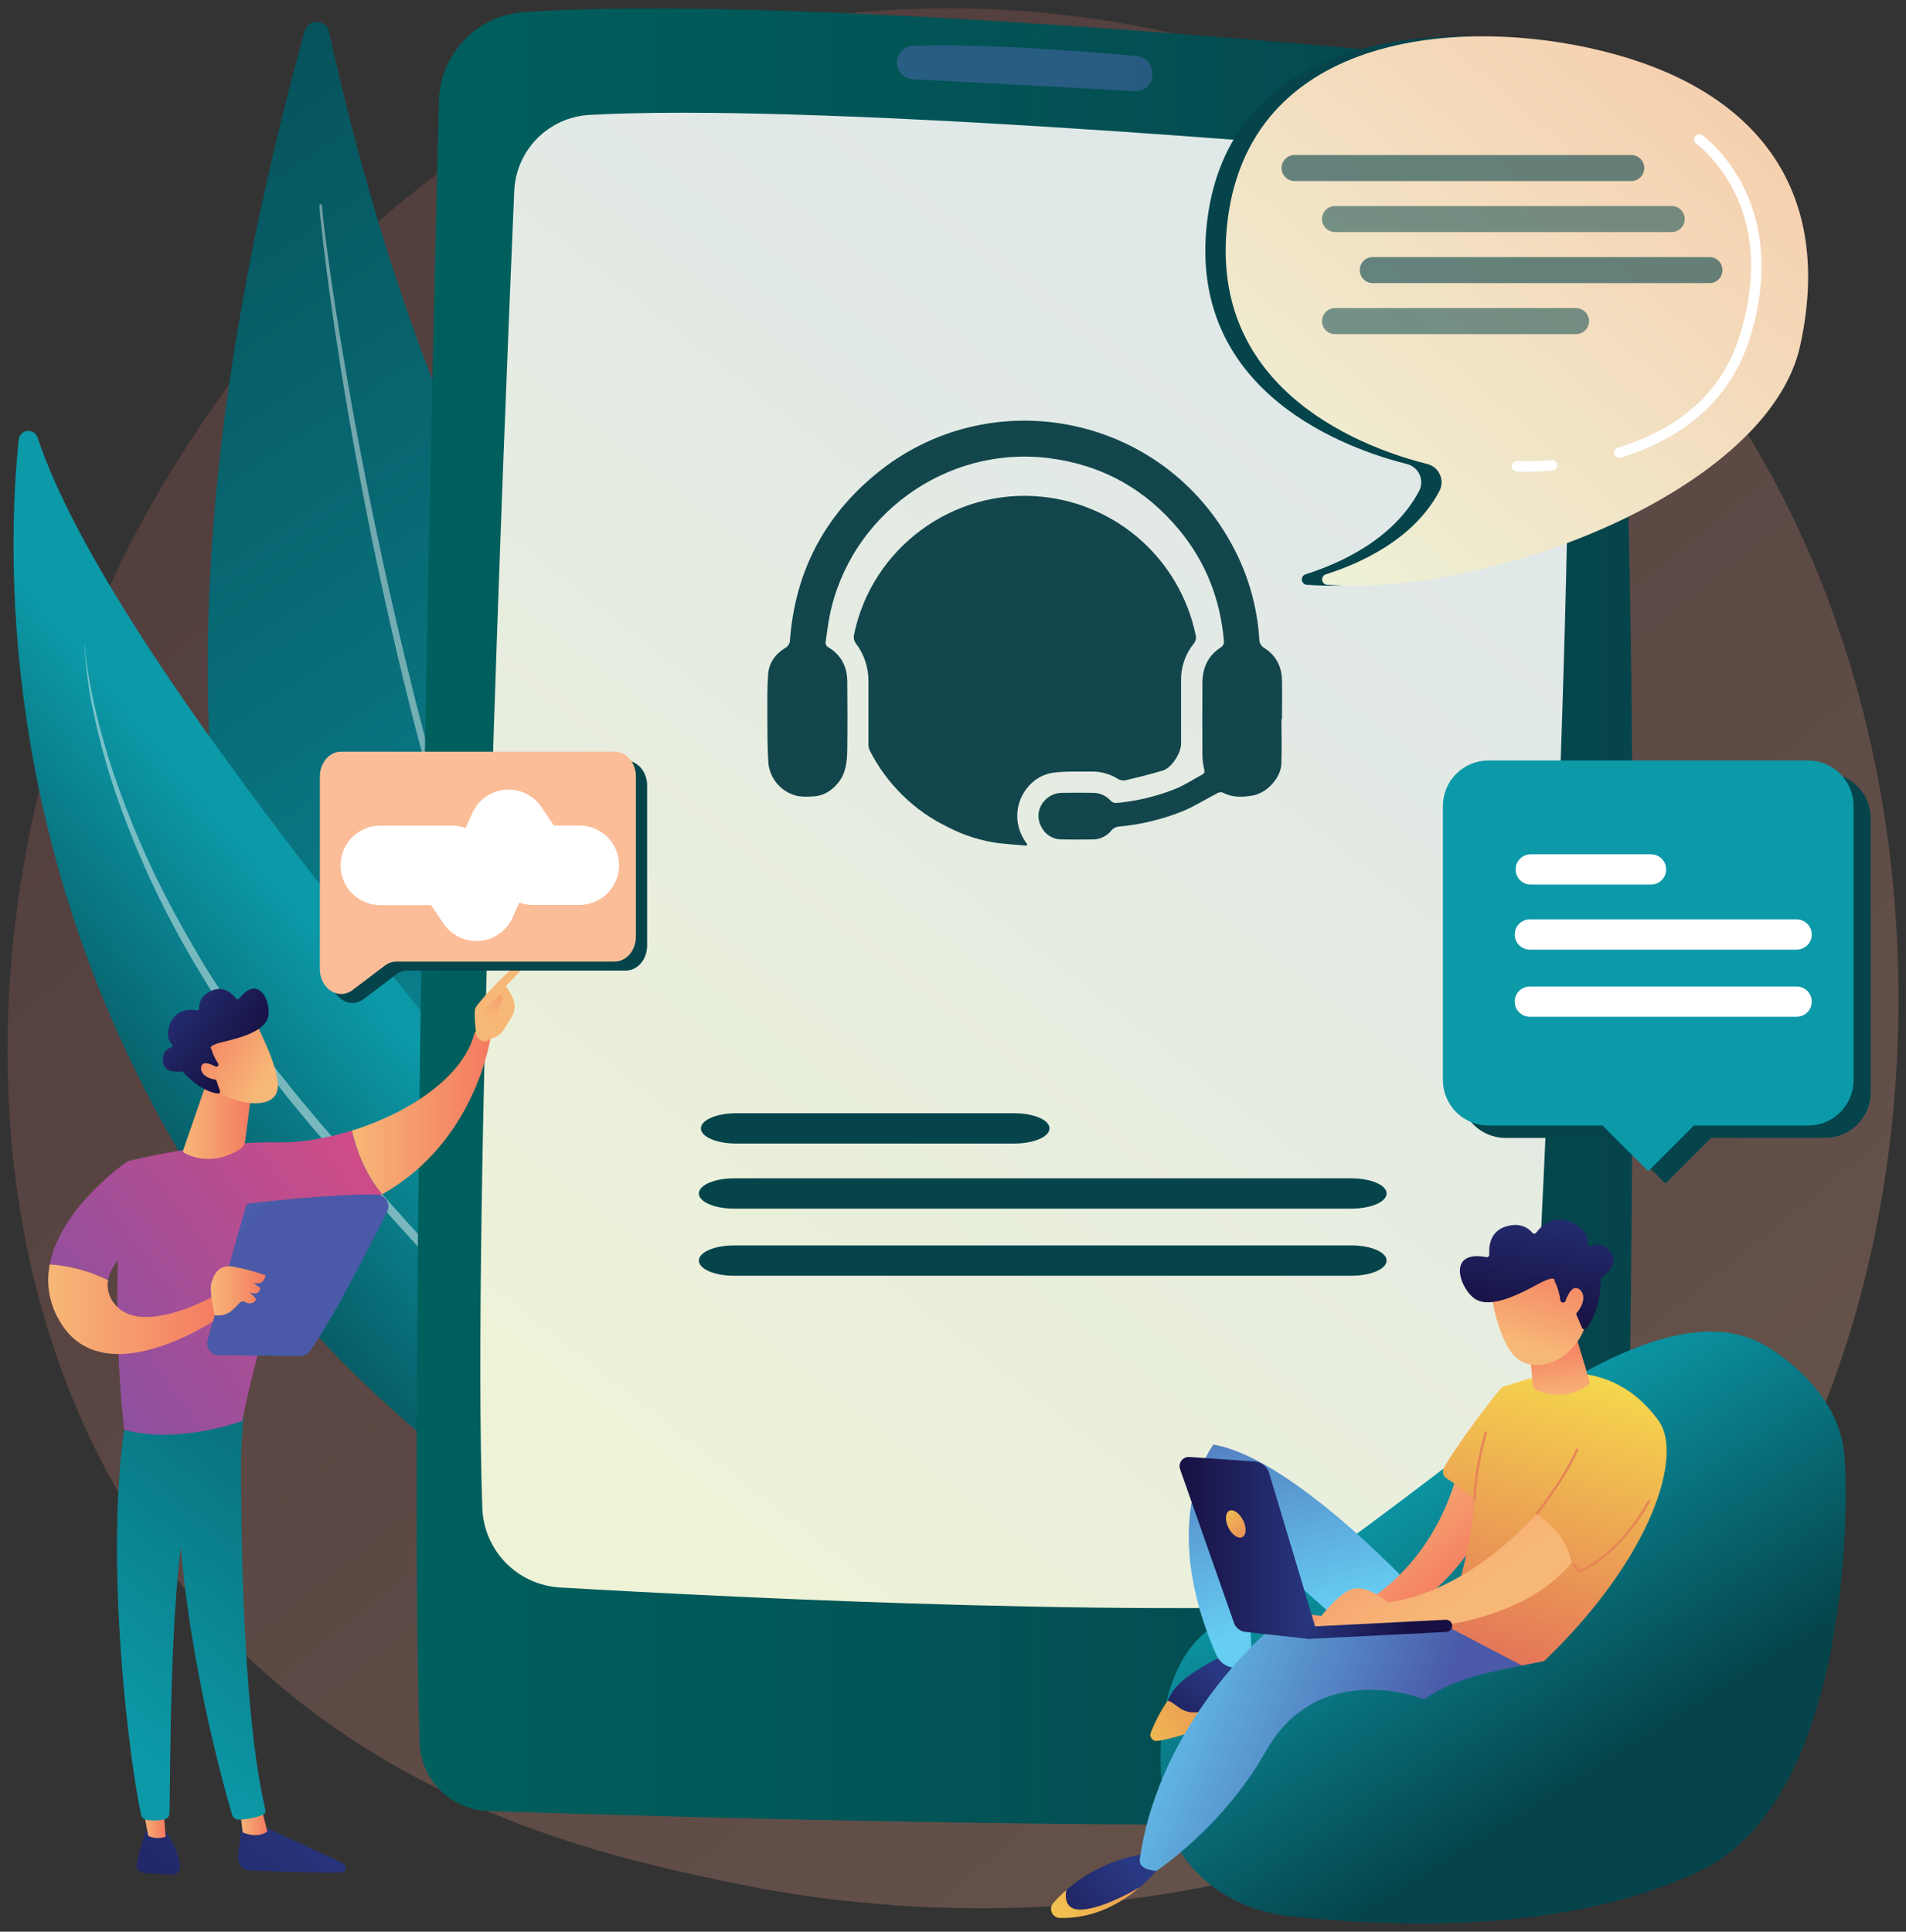 <svg width="223" height="226" viewBox="0 0 223 226" fill="none" xmlns="http://www.w3.org/2000/svg">
<rect x="0" y="0" width="223" height="226" fill="#333333" stroke="none"/>
<path opacity="0.3" d="M196.484 191.988C191.939 196.77 187.64 199.866 184.245 202.292C144.331 230.938 97.065 222.588 87.04 220.55C72.214 217.538 43.555 211.716 22.834 187.351C-8.511 150.488 -3.63 92.412 20.683 54.074C25.132 47.06 48.626 8.139 96.375 1.897C125.273 -1.879 158.952 5.739 183.352 26.173C234.557 69.075 230.902 155.743 196.484 191.988Z" fill="url(#paint0_linear_693_4043)"/>
<path d="M35.646 3.625C35.732 3.309 35.922 3.031 36.185 2.836C36.447 2.641 36.768 2.539 37.095 2.547C37.423 2.555 37.738 2.673 37.99 2.881C38.243 3.089 38.419 3.376 38.49 3.696C41.641 18.094 51.094 55.586 67.8 76.17C94.991 109.664 111.321 162.447 91.17 188.131C91.181 188.12 -8.669 163.715 35.646 3.625Z" fill="url(#paint1_linear_693_4043)"/>
<path opacity="0.43" d="M37.662 24.028C37.681 24.404 37.731 24.816 37.77 25.22L37.912 26.433L38.219 28.852C38.432 30.467 38.663 32.077 38.899 33.686C39.379 36.906 39.896 40.118 40.451 43.323C41.545 49.741 42.764 56.131 44.106 62.492C46.808 75.22 49.925 87.866 53.675 100.326C54.124 101.889 54.633 103.433 55.114 104.987L55.841 107.316C56.083 108.104 56.346 108.86 56.598 109.635C57.11 111.176 57.609 112.726 58.134 114.264L59.749 118.868L60.156 120.018L60.581 121.16L61.434 123.444L62.288 125.729C62.577 126.488 62.887 127.242 63.183 127.998C63.793 129.505 64.376 131.023 65.001 132.522L66.907 137.012C67.067 137.385 67.222 137.763 67.387 138.134L67.889 139.244L68.884 141.476L69.892 143.698C70.237 144.433 70.602 145.161 70.943 145.891L72.012 148.083C72.374 148.811 72.71 149.554 73.099 150.268L75.386 154.58C78.47 160.308 81.863 165.864 85.548 171.225C85.569 171.254 85.577 171.291 85.571 171.326C85.564 171.361 85.544 171.392 85.515 171.413C85.486 171.434 85.45 171.442 85.415 171.435C85.379 171.429 85.348 171.409 85.328 171.38C81.551 166.061 78.07 160.538 74.9 154.837L72.589 150.528C72.193 149.814 71.851 149.073 71.481 148.348L70.391 146.177C70.032 145.444 69.659 144.719 69.307 143.984L68.28 141.765L67.251 139.546L66.726 138.438C66.558 138.065 66.4 137.69 66.237 137.317C61.04 125.354 56.583 113.083 52.89 100.573L51.514 95.883L50.201 91.172C49.755 89.597 49.366 88.021 48.946 86.446L48.326 84.082L47.738 81.719C46.162 75.396 44.725 69.04 43.426 62.652C42.137 56.264 40.945 49.856 39.921 43.423C39.411 40.204 38.934 36.981 38.489 33.754C38.277 32.139 38.064 30.525 37.872 28.907L37.594 26.478L37.471 25.262C37.437 24.853 37.389 24.459 37.376 24.023C37.375 24.005 37.378 23.988 37.384 23.972C37.39 23.955 37.4 23.94 37.412 23.928C37.424 23.915 37.438 23.905 37.454 23.898C37.47 23.89 37.487 23.887 37.505 23.886C37.522 23.886 37.539 23.888 37.555 23.894C37.572 23.9 37.587 23.909 37.599 23.921C37.612 23.933 37.622 23.947 37.629 23.962C37.637 23.978 37.641 23.995 37.641 24.012L37.662 24.028Z" fill="white"/>
<path d="M92.709 193.661C92.709 193.661 94.229 172.586 75.034 149.32C57.222 127.735 13.178 77.536 4.397 51.196C4.317 50.949 4.154 50.737 3.935 50.596C3.717 50.454 3.457 50.392 3.199 50.419C2.94 50.446 2.699 50.561 2.514 50.744C2.33 50.928 2.214 51.169 2.186 51.427C0.837 64.551 0.017 97.685 19.667 132.523C45.007 177.467 92.709 193.661 92.709 193.661Z" fill="url(#paint2_linear_693_4043)"/>
<path opacity="0.45" d="M9.912 75.422C10.024 76.871 10.215 78.313 10.484 79.742C10.747 81.173 11.049 82.596 11.396 84.006C11.742 85.416 12.144 86.816 12.559 88.207C12.974 89.599 13.449 90.973 13.938 92.341C15.901 97.809 18.317 103.105 21.159 108.172C21.852 109.448 22.595 110.693 23.325 111.948C24.055 113.203 24.83 114.43 25.636 115.638C27.211 118.085 28.884 120.451 30.591 122.796L31.904 124.532L32.563 125.401L33.24 126.251L34.595 127.956C35.052 128.52 35.525 129.072 35.987 129.628C36.911 130.747 37.862 131.847 38.815 132.948L41.667 136.254C45.509 140.626 49.384 144.971 53.347 149.236C55.314 151.381 57.315 153.495 59.305 155.619L65.295 161.982C67.293 164.101 69.299 166.212 71.282 168.35L72.771 169.952L74.246 171.567C74.735 172.092 75.234 172.641 75.717 173.184L77.159 174.833C78.13 175.92 79.049 177.055 79.987 178.173C80.462 178.727 80.9 179.313 81.352 179.888C81.804 180.463 82.255 181.033 82.689 181.624C84.44 183.967 85.989 186.455 87.321 189.06C87.337 189.092 87.341 189.128 87.331 189.162C87.32 189.196 87.297 189.225 87.266 189.241C87.234 189.258 87.198 189.262 87.163 189.251C87.13 189.241 87.101 189.218 87.084 189.186L86.008 187.296L85.745 186.823C85.656 186.665 85.548 186.518 85.448 186.366L84.847 185.46C84.078 184.229 83.177 183.097 82.321 181.915C81.88 181.34 81.412 180.783 80.958 180.216C80.504 179.649 80.052 179.082 79.569 178.538C78.613 177.443 77.678 176.333 76.681 175.266C72.778 170.955 68.724 166.772 64.68 162.578L58.617 156.276C56.619 154.154 54.61 152.043 52.633 149.898C48.654 145.638 44.755 141.295 40.903 136.926L38.035 133.622L36.604 131.971C36.126 131.419 35.667 130.849 35.199 130.287C34.732 129.726 34.262 129.169 33.805 128.596L32.447 126.876L31.77 126.015L31.111 125.138L29.798 123.384C28.083 121.021 26.408 118.618 24.859 116.139C24.071 114.916 23.328 113.65 22.569 112.4C21.849 111.129 21.104 109.871 20.429 108.571C17.658 103.422 15.32 98.051 13.439 92.514C12.506 89.747 11.726 86.93 11.101 84.077C10.443 81.23 10.036 78.33 9.886 75.412C9.886 75.412 9.886 75.393 9.902 75.393C9.905 75.393 9.909 75.394 9.912 75.395C9.915 75.397 9.917 75.4 9.918 75.403C9.92 75.407 9.92 75.41 9.918 75.414C9.917 75.417 9.915 75.42 9.912 75.422Z" fill="white"/>
<path d="M51.354 11.823C50.503 45.676 47.791 162.458 49.09 203.836C49.156 205.948 50.024 207.956 51.517 209.45C53.01 210.945 55.017 211.814 57.128 211.882C78.81 212.591 141.186 214.39 176.651 212.904C180.208 212.758 183.576 211.262 186.068 208.719C188.561 206.177 189.989 202.78 190.064 199.22C190.802 163.687 192.427 63.74 188.562 17.955C188.338 15.298 187.191 12.804 185.321 10.904C183.45 9.004 180.974 7.819 178.321 7.554C154.709 5.19 91.992 -0.587 61.351 1.404C58.684 1.579 56.18 2.745 54.33 4.673C52.48 6.601 51.418 9.152 51.354 11.823Z" fill="url(#paint3_linear_693_4043)"/>
<path d="M60.164 22.342C58.979 50.069 55.243 142.309 56.43 176.417C56.511 178.821 57.487 181.109 59.167 182.831C60.848 184.553 63.111 185.585 65.513 185.725C86.016 186.925 138.604 189.57 168.679 187.162C171.297 186.95 173.75 185.795 175.581 183.912C177.412 182.028 178.498 179.544 178.636 176.921C180.159 148.635 184.536 62.747 183.399 29.02C183.307 26.422 182.269 23.947 180.479 22.061C178.69 20.175 176.273 19.008 173.684 18.779C151.503 16.786 94.531 12.049 68.976 13.443C66.665 13.568 64.482 14.547 62.853 16.192C61.224 17.837 60.265 20.03 60.164 22.342Z" fill="url(#paint4_linear_693_4043)"/>
<path opacity="0.5" d="M104.94 7.317C104.939 7.816 105.129 8.296 105.471 8.659C105.813 9.022 106.281 9.24 106.779 9.268C111.899 9.531 126.326 10.295 132.775 10.668C133.071 10.684 133.368 10.634 133.642 10.519C133.916 10.404 134.16 10.227 134.355 10.004C134.551 9.78 134.693 9.515 134.77 9.228C134.848 8.941 134.859 8.641 134.802 8.349L134.76 8.136C134.681 7.721 134.469 7.342 134.156 7.058C133.843 6.774 133.445 6.599 133.024 6.561C128.665 6.161 115.515 5.053 106.802 5.366C106.3 5.388 105.826 5.603 105.479 5.967C105.131 6.33 104.939 6.814 104.94 7.317Z" fill="#4F68B1"/>
<path d="M152.753 67.187C156.639 65.964 163.012 63.167 166.037 57.437C166.19 57.141 166.274 56.814 166.282 56.481C166.29 56.148 166.223 55.817 166.085 55.514C165.947 55.211 165.742 54.943 165.485 54.73C165.229 54.517 164.927 54.366 164.603 54.286C157.776 52.577 139.445 46.162 141.13 26.885C143.197 3.252 169.719 1.677 186.642 6.377C203.566 11.077 212.145 22.681 208.235 40.464C204.548 57.23 172.344 69.797 152.913 68.419C152.764 68.413 152.623 68.354 152.514 68.254C152.404 68.153 152.334 68.018 152.315 67.871C152.295 67.723 152.329 67.574 152.409 67.449C152.489 67.324 152.611 67.231 152.753 67.187Z" fill="#05444B"/>
<path d="M155.135 67.187C159.018 65.964 165.391 63.167 168.416 57.437C168.57 57.141 168.654 56.814 168.663 56.481C168.671 56.148 168.604 55.817 168.466 55.513C168.328 55.21 168.122 54.942 167.865 54.729C167.608 54.517 167.307 54.365 166.983 54.286C160.155 52.577 141.824 46.162 143.512 26.885C145.582 3.252 172.103 1.677 189.024 6.372C205.946 11.067 214.524 22.676 210.614 40.458C206.93 57.23 174.708 69.797 155.276 68.419C155.129 68.409 154.99 68.348 154.884 68.246C154.777 68.144 154.709 68.009 154.693 67.862C154.676 67.716 154.711 67.568 154.791 67.445C154.872 67.322 154.994 67.23 155.135 67.187Z" fill="url(#paint5_linear_693_4043)"/>
<path d="M178.484 55.19C177.846 55.19 177.473 55.169 177.433 55.169C177.276 55.155 177.13 55.08 177.027 54.96C176.924 54.841 176.871 54.686 176.88 54.528C176.889 54.37 176.959 54.222 177.075 54.115C177.191 54.008 177.344 53.95 177.502 53.953C178.852 53.999 180.203 53.961 181.548 53.837C181.705 53.83 181.859 53.885 181.978 53.988C182.096 54.092 182.169 54.238 182.183 54.395C182.196 54.552 182.148 54.708 182.049 54.83C181.95 54.952 181.807 55.031 181.651 55.051C180.317 55.164 179.222 55.19 178.484 55.19Z" fill="white"/>
<path d="M189.452 53.575C189.307 53.573 189.168 53.52 189.059 53.425C188.95 53.33 188.878 53.199 188.856 53.056C188.835 52.913 188.865 52.767 188.942 52.644C189.018 52.521 189.136 52.429 189.274 52.385C196.65 50.122 201.424 45.802 203.453 39.55C205.533 33.182 205.331 27.234 202.87 22.353C201.009 18.656 198.485 16.838 198.462 16.812C198.397 16.766 198.341 16.707 198.299 16.64C198.257 16.572 198.228 16.497 198.215 16.419C198.201 16.34 198.204 16.259 198.221 16.182C198.239 16.104 198.272 16.03 198.318 15.965C198.365 15.9 198.423 15.845 198.491 15.803C198.558 15.76 198.634 15.732 198.712 15.719C198.791 15.705 198.871 15.707 198.949 15.725C199.027 15.743 199.1 15.776 199.165 15.822C199.276 15.901 201.923 17.802 203.926 21.744C205.764 25.362 207.376 31.459 204.609 39.928C202.469 46.493 197.285 51.193 189.62 53.546C189.566 53.563 189.509 53.573 189.452 53.575Z" fill="white"/>
<path opacity="0.6" d="M190.854 21.184H151.466C151.062 21.184 150.675 21.024 150.389 20.738C150.103 20.453 149.943 20.065 149.943 19.661C149.943 19.461 149.982 19.263 150.058 19.078C150.134 18.893 150.247 18.724 150.388 18.583C150.529 18.441 150.697 18.329 150.882 18.252C151.067 18.175 151.266 18.136 151.466 18.136H190.854C191.259 18.136 191.647 18.297 191.933 18.583C192.219 18.869 192.38 19.257 192.38 19.661C192.379 20.066 192.218 20.453 191.932 20.738C191.646 21.024 191.258 21.184 190.854 21.184Z" fill="#05444B"/>
<path opacity="0.53" d="M195.589 27.153H156.201C155.796 27.152 155.409 26.991 155.123 26.705C154.838 26.419 154.677 26.032 154.677 25.628C154.677 25.224 154.838 24.836 155.124 24.551C155.409 24.265 155.797 24.105 156.201 24.105H195.589C195.993 24.105 196.38 24.265 196.666 24.551C196.951 24.836 197.112 25.224 197.112 25.628C197.112 26.032 196.952 26.419 196.666 26.705C196.38 26.991 195.993 27.152 195.589 27.153Z" fill="#05444B"/>
<path opacity="0.53" d="M184.387 39.093H156.198C155.998 39.093 155.8 39.054 155.615 38.977C155.43 38.901 155.262 38.788 155.121 38.647C154.979 38.506 154.867 38.338 154.791 38.153C154.714 37.968 154.675 37.77 154.675 37.57C154.675 37.166 154.835 36.778 155.121 36.492C155.406 36.206 155.794 36.045 156.198 36.044H184.387C184.791 36.044 185.179 36.205 185.466 36.491C185.752 36.777 185.912 37.166 185.912 37.57C185.912 37.974 185.751 38.362 185.465 38.647C185.179 38.933 184.791 39.093 184.387 39.093Z" fill="#05444B"/>
<path opacity="0.6" d="M200.006 33.124H160.617C160.213 33.124 159.825 32.964 159.538 32.678C159.252 32.391 159.092 32.003 159.092 31.599C159.092 31.195 159.253 30.807 159.539 30.522C159.825 30.236 160.213 30.076 160.617 30.076H200.006C200.41 30.076 200.797 30.236 201.083 30.522C201.368 30.807 201.529 31.195 201.529 31.599C201.529 32.003 201.368 32.391 201.083 32.677C200.797 32.963 200.41 33.124 200.006 33.124Z" fill="#05444B"/>
<path d="M206.636 157.481C206.636 157.481 215.07 162.153 215.769 170.059C216.467 177.966 215.827 210.789 198.913 218.869C182 226.949 159.612 225.085 151.041 224.202C142.47 223.32 137.719 217.496 136.659 213.486C135.598 209.476 133.883 194.538 142.898 189.719C151.912 184.901 161.381 177.519 170.842 170.335C180.304 163.15 196.518 151.41 206.636 157.481Z" fill="url(#paint6_linear_693_4043)"/>
<path d="M145.56 192.445C145.56 192.445 147.837 192.566 148.118 197.251C148.118 197.251 142.837 201.977 135.708 203.109C135.183 203.193 136.456 199.454 136.648 198.947C137.562 196.536 140.453 194.985 145.56 192.445Z" fill="url(#paint7_linear_693_4043)"/>
<path d="M171.194 186.939H166.392C166.392 186.939 151.645 170.658 141.971 169.012C141.971 169.012 135.238 177.604 142.328 193.661C142.898 194.953 144.494 195.525 145.684 194.766C146.03 194.551 146.298 194.231 146.451 193.853L145.881 180.143C145.881 180.143 158.459 191.143 160.644 193.272C162.828 195.402 173.946 194.094 171.194 186.939Z" fill="url(#paint8_linear_693_4043)"/>
<path d="M124.75 221.128C127.52 218.722 130.956 217.217 134.602 216.813L136.178 217.772C135.364 218.892 134.416 219.909 133.355 220.8C131.677 221.774 129.091 223.095 126.943 223.378C124.847 223.659 124.537 222.399 124.75 221.128Z" fill="url(#paint9_linear_693_4043)"/>
<path d="M136.633 198.957C137.875 199.359 138.418 201.116 141.567 199.955C143.865 199.106 146.041 197.958 148.039 196.542C148.066 196.767 148.087 197.004 148.102 197.258C148.102 197.258 142.536 202.552 135.406 203.679C135.283 203.696 135.158 203.682 135.043 203.636C134.927 203.591 134.826 203.516 134.748 203.419C134.671 203.322 134.62 203.207 134.601 203.084C134.582 202.962 134.595 202.836 134.639 202.72C135.152 201.391 135.821 200.128 136.633 198.957Z" fill="url(#paint10_linear_693_4043)"/>
<path d="M123.24 222.635C123.712 222.1 124.218 221.597 124.756 221.128C124.543 222.399 124.853 223.659 126.938 223.381C129.086 223.097 131.664 221.776 133.35 220.802C131.249 222.596 128.051 224.497 124.015 224.387C123.813 224.385 123.615 224.325 123.446 224.214C123.277 224.103 123.144 223.946 123.062 223.761C122.98 223.576 122.953 223.372 122.985 223.172C123.017 222.972 123.105 222.786 123.24 222.635Z" fill="url(#paint11_linear_693_4043)"/>
<path d="M171.032 190.415L148.536 190.657C148.536 190.657 135.687 201.286 133.358 217.493C133.358 217.493 132.972 218.685 135.293 218.89C135.293 218.89 143.061 213.817 148.126 204.85C154.336 193.852 166.639 198.81 166.639 198.81C170.68 195.895 176.391 195.302 180.695 194.33L171.032 190.415Z" fill="url(#paint12_linear_693_4043)"/>
<path d="M170.488 172.292C170.488 172.292 168.064 184.428 156.201 189.242L151.978 188.743L150.983 190.331L160.883 190.646C160.883 190.646 169.346 187.296 173.831 178.16C173.978 177.848 176.449 172.751 170.488 172.292Z" fill="url(#paint13_linear_693_4043)"/>
<path d="M169.193 190.216C169.193 190.216 171.948 182.729 172.541 175.456C172.541 175.456 170.525 173.725 169.267 172.977C169.071 172.861 168.925 172.675 168.859 172.457C168.793 172.239 168.811 172.003 168.91 171.798C169.837 169.878 175.435 162.345 175.855 162.242C178.135 161.675 187.485 157.229 194.069 166.236C196.894 170.102 193.509 181.992 180.676 194.333L178.032 194.84L169.193 190.216Z" fill="url(#paint14_linear_693_4043)"/>
<path d="M179.802 177.097C179.802 177.097 172.15 186.156 162.369 187.479C162.369 187.479 159.84 185.177 157.96 185.998C156.08 186.82 153.496 190.462 153.496 190.462H166.058C166.058 190.462 177.932 190.042 183.867 182.847C183.397 180.313 181.966 178.809 179.802 177.097Z" fill="url(#paint15_linear_693_4043)"/>
<path d="M184.266 155.893L185.939 161.478C185.977 161.602 185.974 161.736 185.931 161.858C185.888 161.981 185.807 162.087 185.7 162.161C184.894 162.712 182.788 163.812 179.899 162.744C179.736 162.683 179.594 162.576 179.49 162.436C179.386 162.296 179.325 162.13 179.314 161.956L178.909 157.093L184.266 155.893Z" fill="url(#paint16_linear_693_4043)"/>
<path d="M174.461 151.366C174.461 151.366 175.286 157.143 177.51 158.936C179.734 160.73 184.075 159.375 185.527 154.997L182.612 147.537L174.461 151.366Z" fill="url(#paint17_linear_693_4043)"/>
<path d="M182.94 152.379C182.9 152.392 182.858 152.396 182.817 152.391C182.776 152.386 182.736 152.372 182.7 152.35C182.665 152.328 182.635 152.298 182.612 152.264C182.589 152.229 182.574 152.19 182.567 152.148C182.465 151.346 182.234 150.566 181.882 149.838C181.882 149.838 182.094 149.079 179.962 150.224C177.83 151.368 174.629 153.057 172.744 152.062C170.906 151.082 169.046 146.159 173.902 147.073C173.945 147.081 173.99 147.08 174.032 147.068C174.075 147.057 174.114 147.035 174.147 147.006C174.18 146.977 174.206 146.94 174.223 146.9C174.239 146.859 174.246 146.815 174.243 146.771C174.183 145.962 174.264 144.1 176.149 143.504C177.914 142.945 178.88 143.74 179.277 144.221C179.303 144.255 179.337 144.282 179.376 144.301C179.415 144.32 179.457 144.329 179.5 144.329C179.543 144.329 179.586 144.32 179.624 144.301C179.663 144.282 179.697 144.255 179.723 144.221C180.248 143.533 181.687 142.062 183.799 142.995C185.54 143.761 185.81 144.833 185.781 145.502C185.78 145.551 185.791 145.599 185.814 145.642C185.837 145.685 185.87 145.721 185.911 145.748C185.952 145.774 185.999 145.79 186.047 145.793C186.096 145.796 186.144 145.786 186.188 145.765C186.713 145.521 187.58 145.392 188.402 146.421C189.536 147.845 187.913 149.079 187.428 149.402C187.388 149.427 187.355 149.462 187.332 149.503C187.309 149.545 187.297 149.591 187.296 149.638C187.296 150.379 187.178 153.606 185.561 155.415C185.528 155.451 185.487 155.478 185.441 155.494C185.395 155.51 185.345 155.513 185.297 155.505C185.249 155.497 185.204 155.476 185.166 155.446C185.128 155.415 185.099 155.376 185.08 155.331L183.835 152.364C183.807 152.298 183.755 152.244 183.689 152.214C183.624 152.184 183.55 152.179 183.481 152.201L182.94 152.379Z" fill="url(#paint18_linear_693_4043)"/>
<path d="M182.914 152.981C182.914 152.981 183.675 149.882 184.83 150.88C185.986 151.878 184.528 154.099 183.205 154.522L182.914 152.981Z" fill="url(#paint19_linear_693_4043)"/>
<path d="M154.134 191.156L148.494 172.349C148.382 171.974 148.158 171.643 147.853 171.399C147.547 171.155 147.174 171.01 146.784 170.984L139.169 170.459C138.989 170.445 138.808 170.477 138.643 170.552C138.478 170.626 138.335 170.741 138.226 170.886C138.117 171.031 138.046 171.2 138.02 171.379C137.994 171.558 138.014 171.741 138.077 171.911L144.379 189.872C144.477 190.156 144.655 190.405 144.891 190.591C145.127 190.778 145.411 190.892 145.71 190.922L153.21 191.755L154.134 191.156Z" fill="url(#paint20_linear_693_4043)"/>
<path d="M143.722 178.722C144.142 179.573 144.87 180.072 145.348 179.836C145.825 179.599 145.873 178.72 145.445 177.869C145.017 177.018 144.297 176.522 143.822 176.758C143.347 176.994 143.312 177.874 143.722 178.722Z" fill="url(#paint21_linear_693_4043)"/>
<path d="M153.212 191.739H153.249L169.225 190.93C169.414 190.92 169.592 190.836 169.72 190.696C169.847 190.555 169.913 190.37 169.904 190.18C169.894 189.991 169.81 189.813 169.67 189.686C169.529 189.558 169.344 189.492 169.154 189.501L153.176 190.308C152.993 190.322 152.823 190.406 152.7 190.543C152.578 190.679 152.512 190.857 152.517 191.04C152.521 191.224 152.596 191.398 152.725 191.528C152.855 191.658 153.029 191.733 153.212 191.739Z" fill="url(#paint22_linear_693_4043)"/>
<path d="M172.536 175.587C172.571 175.586 172.605 175.572 172.63 175.547C172.655 175.522 172.669 175.488 172.67 175.453C172.67 172.115 173.946 167.686 173.959 167.641C173.964 167.624 173.966 167.606 173.963 167.588C173.961 167.57 173.956 167.553 173.947 167.537C173.929 167.506 173.9 167.483 173.865 167.473C173.83 167.463 173.793 167.468 173.761 167.485C173.73 167.503 173.707 167.533 173.697 167.567C173.697 167.612 172.384 172.079 172.397 175.445C172.396 175.464 172.399 175.482 172.405 175.5C172.412 175.518 172.422 175.533 172.435 175.547C172.448 175.56 172.464 175.571 172.481 175.578C172.499 175.584 172.517 175.588 172.536 175.587Z" fill="#E78456"/>
<path d="M179.802 177.231C179.822 177.23 179.842 177.226 179.86 177.217C179.878 177.208 179.894 177.196 179.907 177.181C179.941 177.136 183.436 172.693 184.634 169.647C184.647 169.614 184.646 169.577 184.632 169.545C184.617 169.512 184.591 169.487 184.558 169.474C184.541 169.467 184.524 169.463 184.507 169.463C184.489 169.463 184.472 169.467 184.455 169.474C184.439 169.481 184.425 169.491 184.412 169.503C184.4 169.516 184.391 169.531 184.384 169.547C183.197 172.556 179.726 176.968 179.692 177.013C179.681 177.026 179.672 177.042 179.667 177.059C179.663 177.076 179.661 177.094 179.663 177.112C179.665 177.129 179.67 177.146 179.679 177.162C179.687 177.177 179.699 177.191 179.713 177.202C179.738 177.221 179.77 177.231 179.802 177.231Z" fill="#E78456"/>
<path d="M184.715 184.024L184.815 183.982C189.872 181.816 192.997 175.779 193.029 175.718C193.037 175.702 193.042 175.685 193.043 175.667C193.044 175.65 193.042 175.632 193.036 175.615C193.031 175.598 193.022 175.583 193.01 175.569C192.998 175.556 192.984 175.545 192.968 175.537C192.953 175.529 192.936 175.524 192.918 175.522C192.901 175.521 192.883 175.523 192.867 175.528C192.85 175.534 192.835 175.542 192.822 175.554C192.808 175.565 192.797 175.579 192.79 175.595C192.758 175.655 189.72 181.529 184.81 183.69L184.284 182.96C184.264 182.932 184.233 182.912 184.198 182.906C184.163 182.9 184.127 182.908 184.098 182.929C184.083 182.939 184.071 182.952 184.061 182.967C184.052 182.981 184.046 182.998 184.043 183.015C184.04 183.033 184.04 183.051 184.044 183.068C184.048 183.085 184.056 183.101 184.066 183.115L184.715 184.024Z" fill="#E78456"/>
<path d="M28.398 213.101C28.398 213.101 28.028 215.201 27.847 217.276C27.831 217.468 27.854 217.662 27.915 217.845C27.975 218.029 28.073 218.198 28.2 218.342C28.328 218.487 28.484 218.605 28.658 218.687C28.833 218.77 29.022 218.817 29.215 218.825C31.98 218.941 37.896 219.164 40.018 219.069C40.092 219.066 40.164 219.045 40.229 219.009C40.293 218.972 40.348 218.92 40.388 218.858C40.428 218.796 40.453 218.724 40.459 218.651C40.467 218.577 40.456 218.502 40.428 218.434C40.332 218.185 40.144 217.984 39.903 217.872L30.132 213.382L28.398 213.101Z" fill="url(#paint23_linear_693_4043)"/>
<path d="M28.096 211.869L28.393 214.379C28.393 214.379 30.105 215.167 31.281 214.277L30.572 211.48L28.096 211.869Z" fill="url(#paint24_linear_693_4043)"/>
<path d="M28.32 164.698C28.191 165.351 27.629 197.395 31.053 211.754C31.082 211.866 31.07 211.986 31.017 212.09C30.965 212.194 30.877 212.276 30.77 212.321C29.878 212.666 28.934 212.857 27.978 212.888C27.793 212.894 27.61 212.838 27.459 212.729C27.309 212.621 27.198 212.465 27.146 212.287C26.166 208.954 21.477 192.262 20.865 176.312C20.179 158.495 20.865 175.705 20.865 175.705L21.264 164.692L28.32 164.698Z" fill="url(#paint25_linear_693_4043)"/>
<path d="M17.154 214.188C17.154 214.188 16.566 215.238 15.994 218.061C15.968 218.181 15.968 218.305 15.994 218.426C16.019 218.546 16.07 218.659 16.143 218.758C16.215 218.858 16.308 218.94 16.415 219.001C16.522 219.062 16.641 219.099 16.763 219.111C17.674 219.2 19.082 219.316 20.206 219.308C20.328 219.308 20.449 219.282 20.561 219.232C20.673 219.182 20.773 219.109 20.854 219.017C20.936 218.926 20.997 218.818 21.033 218.701C21.07 218.584 21.081 218.461 21.067 218.339C20.944 217.31 20.542 215.626 19.355 214.314L17.154 214.188Z" fill="url(#paint26_linear_693_4043)"/>
<path d="M16.642 210.968L17.338 214.762C17.338 214.762 18.026 215.274 19.386 214.904L19.053 210.821L16.642 210.968Z" fill="url(#paint27_linear_693_4043)"/>
<path d="M14.762 165.679C11.96 182.585 15.371 207.465 16.519 212.333C16.553 212.48 16.629 212.612 16.739 212.715C16.848 212.818 16.985 212.886 17.133 212.911C17.861 213.041 18.608 213.011 19.323 212.822C19.464 212.782 19.588 212.698 19.678 212.583C19.768 212.468 19.819 212.327 19.825 212.181C19.98 208.242 19.701 184.084 22.311 174.526C22.444 174.042 22.74 173.619 23.149 173.328L28.214 169.728L28.603 163.907L14.762 165.679Z" fill="url(#paint28_linear_693_4043)"/>
<path d="M32.613 133.646C24.21 133.507 14.954 135.849 14.954 135.849C12.451 150.452 14.528 167.291 14.528 167.291C21.027 168.998 28.359 166.241 28.359 166.241C29.438 160.136 34.477 142.96 34.477 142.96C38.073 142.56 41.556 141.457 44.726 139.714C42.605 137.254 41.604 134.124 41.168 132.272C38.206 133.194 35.202 133.688 32.613 133.646Z" fill="url(#paint29_linear_693_4043)"/>
<path d="M57.409 121.281C57.198 121.001 56.901 120.798 56.564 120.703C56.227 120.609 55.868 120.627 55.542 120.755C54.305 125.973 47.83 130.209 41.173 132.273C41.609 134.124 42.61 137.262 44.731 139.714C55.776 133.504 57.409 121.281 57.409 121.281Z" fill="url(#paint30_linear_693_4043)"/>
<path d="M57.209 121.533C57.296 121.809 56.296 122.226 55.708 121.102C55.689 120.577 55.361 118.261 55.681 117.825C57.393 115.491 60.712 112.573 60.712 112.573C60.869 112.707 60.967 112.897 60.985 113.102C61.003 113.307 60.94 113.512 60.81 113.671L59.2 115.349C59.536 115.955 59.948 116.47 60.14 117.205C60.282 117.767 60.202 118.361 59.917 118.865C59.633 119.374 59.247 120.036 58.882 120.553C58.695 120.832 58.448 121.065 58.158 121.235C57.868 121.404 57.544 121.506 57.209 121.533Z" fill="url(#paint31_linear_693_4043)"/>
<path d="M58.496 116.428L57.031 117.67L56.569 118.91L57.882 120.359C57.882 120.359 58.323 117.904 58.649 117.371C58.974 116.838 58.801 116.583 58.496 116.428Z" fill="url(#paint32_linear_693_4043)"/>
<path d="M18.176 143.979L14.954 135.839C14.954 135.839 7.113 141.167 5.823 147.918C8.196 148.086 10.514 148.71 12.651 149.756C13.215 146.571 18.176 143.979 18.176 143.979Z" fill="url(#paint33_linear_693_4043)"/>
<path d="M25.032 151.628C25.032 151.628 16.227 156.618 13.257 152.356C12.982 151.989 12.786 151.569 12.681 151.122C12.576 150.676 12.564 150.213 12.646 149.761C10.509 148.716 8.191 148.092 5.818 147.923C5.383 150.108 5.744 152.376 6.837 154.317C12.041 163.836 26.192 153.792 26.192 153.792L25.032 151.628Z" fill="url(#paint34_linear_693_4043)"/>
<path d="M24.294 156.788L28.774 141.143C28.8 141.05 28.853 140.966 28.927 140.904C29.001 140.841 29.092 140.802 29.189 140.791C30.058 140.689 32.581 140.402 35.491 140.158C38.4 139.914 41.654 139.707 44.077 139.756C44.312 139.761 44.541 139.824 44.745 139.941C44.948 140.058 45.119 140.224 45.24 140.425C45.362 140.626 45.431 140.854 45.441 141.088C45.45 141.322 45.4 141.555 45.296 141.765C43.366 145.628 38.857 154.467 36.263 158.072C36.132 158.253 35.96 158.4 35.761 158.5C35.561 158.6 35.341 158.651 35.118 158.647L25.612 158.561C25.398 158.557 25.189 158.505 24.998 158.408C24.808 158.311 24.643 158.171 24.516 157.999C24.388 157.828 24.302 157.63 24.264 157.42C24.225 157.21 24.235 156.993 24.294 156.788Z" fill="url(#paint35_linear_693_4043)"/>
<path d="M25.129 153.868C25.129 153.868 24.462 151.116 24.73 150.14C24.998 149.163 25.518 147.908 27.267 148.186C28.559 148.426 29.831 148.765 31.072 149.199C31.072 149.199 30.966 150.473 29.64 150.061L30.462 150.699C30.462 150.699 30.347 151.715 29.226 151.171L29.992 152.014C29.932 152.127 29.849 152.226 29.747 152.303C29.646 152.381 29.529 152.436 29.404 152.464C29.28 152.493 29.151 152.495 29.026 152.469C28.901 152.444 28.783 152.391 28.679 152.316C27.86 151.778 27.466 154.199 25.129 153.868Z" fill="url(#paint36_linear_693_4043)"/>
<path d="M24.11 126.829L21.437 134.554C21.418 134.616 21.42 134.682 21.443 134.742C21.466 134.803 21.51 134.853 21.566 134.885C22.293 135.287 24.916 136.461 28.078 134.447C28.241 134.344 28.38 134.207 28.484 134.045C28.589 133.883 28.656 133.7 28.682 133.509L29.546 126.824L24.11 126.829Z" fill="url(#paint37_linear_693_4043)"/>
<path d="M29.921 119.677C29.921 119.677 32.854 125.191 32.479 127.428C32.103 129.666 28.466 129.5 25.292 127.691L23.075 121.728L29.921 119.677Z" fill="url(#paint38_linear_693_4043)"/>
<path d="M25.434 124.76C25.464 124.747 25.491 124.727 25.513 124.702C25.535 124.677 25.551 124.648 25.561 124.616C25.57 124.585 25.573 124.551 25.568 124.519C25.563 124.486 25.552 124.454 25.533 124.427C25.169 123.897 24.893 123.312 24.717 122.694C24.717 122.694 24.192 122.355 26.059 121.906C27.926 121.457 30.717 120.764 31.31 119.172C31.904 117.581 30.381 113.721 27.986 116.827C27.965 116.855 27.937 116.878 27.906 116.893C27.874 116.909 27.84 116.917 27.805 116.917C27.77 116.917 27.735 116.909 27.704 116.893C27.672 116.878 27.645 116.855 27.624 116.827C27.232 116.318 26.2 115.252 24.767 115.9C23.425 116.502 23.275 117.476 23.294 117.98C23.294 118.013 23.288 118.046 23.274 118.077C23.261 118.108 23.241 118.135 23.216 118.157C23.191 118.179 23.162 118.195 23.13 118.204C23.098 118.214 23.064 118.216 23.031 118.211C22.354 118.082 20.725 117.97 19.966 119.64C19.342 121.016 19.746 121.793 20.116 122.174C20.144 122.201 20.163 122.236 20.174 122.274C20.184 122.311 20.184 122.351 20.174 122.389C20.165 122.427 20.145 122.461 20.118 122.49C20.091 122.518 20.057 122.538 20.019 122.549C19.575 122.686 19 123.074 19.058 124.109C19.137 125.551 20.749 125.422 21.209 125.359C21.245 125.353 21.283 125.357 21.318 125.369C21.354 125.382 21.385 125.402 21.411 125.43C21.805 125.866 23.58 127.717 25.502 127.94C25.54 127.944 25.579 127.938 25.615 127.923C25.651 127.908 25.682 127.884 25.706 127.854C25.73 127.823 25.745 127.787 25.752 127.749C25.758 127.711 25.754 127.672 25.741 127.635L24.911 125.22C24.892 125.166 24.894 125.106 24.917 125.053C24.94 125.001 24.982 124.959 25.035 124.936L25.434 124.76Z" fill="url(#paint39_linear_693_4043)"/>
<path d="M25.767 125.102C25.767 125.102 23.666 123.671 23.527 124.876C23.388 126.081 25.407 126.625 26.416 126.173L25.767 125.102Z" fill="url(#paint40_linear_693_4043)"/>
<path fill-rule="evenodd" clip-rule="evenodd" d="M200.192 133.121H213.54C214.953 133.121 216.309 132.561 217.31 131.562C218.311 130.564 218.875 129.209 218.878 127.796V95.76C218.878 95.059 218.741 94.364 218.472 93.716C218.204 93.068 217.811 92.48 217.315 91.984C216.82 91.487 216.231 91.094 215.583 90.826C214.935 90.557 214.241 90.419 213.54 90.419H176.165C175.464 90.419 174.769 90.556 174.121 90.825C173.473 91.093 172.884 91.487 172.388 91.983C171.892 92.479 171.498 93.067 171.23 93.716C170.962 94.364 170.824 95.058 170.824 95.76V127.796C170.824 128.497 170.962 129.192 171.231 129.839C171.499 130.487 171.893 131.076 172.389 131.572C172.885 132.067 173.474 132.461 174.122 132.729C174.77 132.997 175.464 133.135 176.165 133.134H189.513L194.851 138.473L200.192 133.121Z" fill="#05444B"/>
<path fill-rule="evenodd" clip-rule="evenodd" d="M198.181 131.685H211.528C212.229 131.685 212.924 131.547 213.572 131.279C214.22 131.011 214.809 130.618 215.305 130.122C215.801 129.626 216.194 129.038 216.463 128.39C216.731 127.742 216.869 127.047 216.869 126.346V94.31C216.87 93.609 216.732 92.914 216.463 92.266C216.195 91.618 215.802 91.029 215.306 90.533C214.81 90.037 214.221 89.643 213.573 89.375C212.924 89.107 212.23 88.969 211.528 88.969H174.154C173.453 88.969 172.758 89.107 172.11 89.376C171.462 89.644 170.874 90.038 170.378 90.534C169.882 91.03 169.489 91.619 169.221 92.267C168.953 92.915 168.815 93.609 168.815 94.31V126.346C168.815 127.762 169.378 129.12 170.379 130.121C171.38 131.122 172.738 131.685 174.154 131.685H187.501L192.842 137.023L198.181 131.685Z" fill="#0C99A8"/>
<path d="M178.991 111.105H210.202C210.672 111.105 211.123 110.919 211.455 110.586C211.788 110.254 211.975 109.803 211.975 109.333C211.975 108.863 211.788 108.412 211.455 108.08C211.123 107.747 210.672 107.56 210.202 107.56H178.991C178.521 107.56 178.07 107.747 177.737 108.08C177.405 108.412 177.218 108.863 177.218 109.333C177.218 109.803 177.405 110.254 177.737 110.586C178.07 110.919 178.521 111.105 178.991 111.105ZM179.096 103.49H193.168C193.638 103.49 194.089 103.304 194.421 102.971C194.754 102.639 194.94 102.188 194.94 101.718C194.94 101.248 194.754 100.797 194.421 100.464C194.089 100.132 193.638 99.945 193.168 99.945H179.096C178.626 99.945 178.175 100.132 177.842 100.464C177.51 100.797 177.323 101.248 177.323 101.718C177.323 102.188 177.51 102.639 177.842 102.971C178.175 103.304 178.626 103.49 179.096 103.49ZM210.202 115.412H178.991C178.521 115.412 178.07 115.599 177.737 115.931C177.405 116.263 177.218 116.714 177.218 117.184C177.218 117.654 177.405 118.105 177.737 118.438C178.07 118.77 178.521 118.957 178.991 118.957H210.202C210.672 118.957 211.123 118.77 211.455 118.438C211.788 118.105 211.975 117.654 211.975 117.184C211.975 116.714 211.788 116.263 211.455 115.931C211.123 115.599 210.672 115.412 210.202 115.412Z" fill="white"/>
<path d="M85.869 141.403H158.128C160.394 141.403 162.23 140.615 162.232 139.631C162.235 138.646 160.394 137.861 158.128 137.858H85.869C83.603 137.858 81.767 138.646 81.764 139.631C81.762 140.615 83.603 141.403 85.869 141.403ZM86.11 133.788H118.69C120.956 133.788 122.791 133 122.794 132.016C122.797 131.031 120.956 130.243 118.69 130.243H86.11C83.847 130.243 82.009 131.031 82.006 132.016C82.003 133 83.844 133.788 86.11 133.788ZM158.128 145.71H85.869C83.603 145.71 81.767 146.497 81.764 147.482C81.762 148.467 83.603 149.255 85.869 149.255H158.128C160.394 149.255 162.23 148.467 162.232 147.482C162.235 146.497 160.394 145.71 158.128 145.71Z" fill="#05444B"/>
<path d="M75.712 91.903V110.641C75.712 112.248 74.596 113.553 73.22 113.553H47.693C47.203 113.557 46.727 113.721 46.338 114.02L42.581 116.867C40.924 118.122 38.736 116.733 38.736 114.42V91.9C38.736 90.293 39.85 88.988 41.226 88.988H73.222C74.601 88.988 75.717 90.301 75.717 91.903H75.712Z" fill="#05444B"/>
<path d="M74.399 90.852V109.59C74.399 111.197 73.283 112.502 71.907 112.502H46.38C45.89 112.506 45.414 112.67 45.026 112.97L41.268 115.816C39.611 117.071 37.424 115.682 37.424 113.369V90.849C37.424 89.242 38.537 87.937 39.913 87.937H71.909C73.288 87.937 74.404 89.25 74.404 90.852H74.399Z" fill="#FBBD98"/>
<path d="M44.489 101.248H52.911L55.736 105.449L59.502 97.025L62.325 101.227H67.784" stroke="white" stroke-width="9.29" stroke-linecap="round" stroke-linejoin="round"/>
<path d="M120.108 98.937C119.007 98.84 117.905 98.767 116.81 98.641C114.774 98.366 112.801 97.744 110.975 96.803C106.98 94.893 103.731 91.712 101.737 87.759C101.641 87.527 101.597 87.277 101.608 87.026C101.608 84.576 101.608 82.134 101.608 79.703C101.621 78.089 101.095 76.518 100.111 75.239C99.933 74.978 99.858 74.659 99.904 74.346C101.934 64.134 111.552 57.049 121.912 58.115C126.238 58.548 130.315 60.349 133.547 63.257C136.78 66.165 139.002 70.028 139.888 74.286C139.938 74.461 139.942 74.645 139.902 74.823C139.863 75 139.779 75.165 139.66 75.302C138.685 76.518 138.163 78.034 138.182 79.593C138.182 82.071 138.182 84.553 138.182 87.034C138.182 88.1 137.076 89.828 136.081 90.135C134.61 90.585 133.114 90.947 131.617 91.301C131.318 91.338 131.016 91.27 130.761 91.11C129.894 90.569 128.894 90.278 127.872 90.269C126.331 90.29 124.774 90.206 123.256 90.398C120.738 90.718 118.845 93.181 119.028 95.815C119.11 96.889 119.512 97.915 120.181 98.759L120.108 98.937Z" fill="#12464C"/>
<path d="M149.927 84.148C149.927 85.905 149.988 87.664 149.912 89.418C149.841 90.993 148.247 92.795 146.524 93.079C145.316 93.278 144.161 93.32 143.045 92.721C142.944 92.692 142.838 92.684 142.733 92.696C142.628 92.709 142.527 92.743 142.436 92.795C141.11 93.48 139.836 94.289 138.463 94.872C136.024 95.862 133.451 96.482 130.829 96.71C130.524 96.759 130.246 96.912 130.042 97.143C129.789 97.469 129.466 97.734 129.098 97.918C128.729 98.102 128.324 98.201 127.912 98.207C126.68 98.231 125.449 98.236 124.22 98.207C123.707 98.212 123.205 98.067 122.773 97.79C122.342 97.513 122.002 97.115 121.794 96.647C121.555 96.192 121.458 95.675 121.516 95.165C121.574 94.654 121.784 94.172 122.119 93.782C122.376 93.46 122.703 93.2 123.075 93.023C123.447 92.846 123.855 92.755 124.267 92.758C125.493 92.737 126.722 92.737 127.957 92.758C128.339 92.767 128.716 92.856 129.062 93.019C129.408 93.182 129.717 93.415 129.968 93.704C130.053 93.785 130.153 93.848 130.262 93.89C130.372 93.932 130.489 93.952 130.606 93.948C132.934 93.738 135.22 93.198 137.397 92.346C138.531 91.9 139.568 91.206 140.65 90.629C140.913 90.489 140.965 90.327 140.894 90.014C140.761 89.466 140.689 88.905 140.679 88.341C140.658 85.547 140.679 82.754 140.679 79.96C140.679 78.121 141.341 76.664 142.94 75.669C143.027 75.591 143.095 75.496 143.141 75.388C143.186 75.281 143.207 75.165 143.202 75.049C142.793 70.168 141.102 65.782 137.969 62.001C133.993 57.196 128.883 54.368 122.705 53.598C110.702 52.088 99.389 60.286 97.05 72.134C96.861 73.09 96.758 74.062 96.614 75.023C96.575 75.162 96.586 75.31 96.645 75.441C96.704 75.573 96.807 75.679 96.937 75.742C98.418 76.635 99.114 78.001 99.129 79.702C99.156 82.328 99.164 84.975 99.129 87.614C99.114 89.043 99.006 90.468 98.016 91.645C97.228 92.585 96.249 93.162 94.996 93.183C94.454 93.227 93.908 93.212 93.368 93.139C92.44 92.946 91.6 92.457 90.973 91.746C90.346 91.035 89.967 90.14 89.892 89.195C89.787 87.422 89.784 85.645 89.779 83.87C89.779 82.21 89.752 80.548 89.868 78.893C89.963 77.552 90.721 76.512 91.861 75.811C92.036 75.716 92.181 75.575 92.282 75.403C92.382 75.231 92.434 75.035 92.431 74.836C93.032 66.99 96.37 60.512 102.409 55.515C115.615 44.589 135.448 48.323 143.872 63.254C145.9 66.788 147.086 70.741 147.338 74.808C147.337 75.016 147.393 75.22 147.499 75.399C147.606 75.578 147.759 75.725 147.942 75.824C149.318 76.701 149.967 78.011 149.993 79.623C150.017 81.125 149.993 82.63 149.993 84.135L149.927 84.148Z" fill="#12464C"/>
<defs>
<linearGradient id="paint0_linear_693_4043" x1="250.898" y1="288.865" x2="53.1" y2="43.213" gradientUnits="userSpaceOnUse">
<stop stop-color="#FBBD98"/>
<stop offset="1" stop-color="#9D5A56"/>
</linearGradient>
<linearGradient id="paint1_linear_693_4043" x1="98.342" y1="164.322" x2="-14.866" y2="-7.367" gradientUnits="userSpaceOnUse">
<stop stop-color="#0C99A8"/>
<stop offset="1" stop-color="#05444B"/>
</linearGradient>
<linearGradient id="paint2_linear_693_4043" x1="37.848" y1="109.823" x2="5.199" y2="137.317" gradientUnits="userSpaceOnUse">
<stop stop-color="#0C99A8"/>
<stop offset="1" stop-color="#05444B"/>
</linearGradient>
<linearGradient id="paint3_linear_693_4043" x1="48.746" y1="107.235" x2="191.041" y2="107.235" gradientUnits="userSpaceOnUse">
<stop stop-color="#00605E"/>
<stop offset="1" stop-color="#05444B"/>
</linearGradient>
<linearGradient id="paint4_linear_693_4043" x1="155.783" y1="53.27" x2="-131.064" y2="420.218" gradientUnits="userSpaceOnUse">
<stop stop-color="#E0E8E8"/>
<stop offset="0.31" stop-color="#EEF2D7"/>
</linearGradient>
<linearGradient id="paint5_linear_693_4043" x1="224.532" y1="-23.067" x2="149.158" y2="63.858" gradientUnits="userSpaceOnUse">
<stop stop-color="#FBBD98"/>
<stop offset="1" stop-color="#EEF2D7"/>
</linearGradient>
<linearGradient id="paint6_linear_693_4043" x1="164.086" y1="171.637" x2="186.427" y2="207.155" gradientUnits="userSpaceOnUse">
<stop stop-color="#0C99A8"/>
<stop offset="1" stop-color="#05444B"/>
</linearGradient>
<linearGradient id="paint7_linear_693_4043" x1="143.258" y1="196.896" x2="135.004" y2="205.517" gradientUnits="userSpaceOnUse">
<stop stop-color="#293882"/>
<stop offset="1" stop-color="#171042"/>
</linearGradient>
<linearGradient id="paint8_linear_693_4043" x1="155.996" y1="188.346" x2="147.401" y2="155.979" gradientUnits="userSpaceOnUse">
<stop stop-color="#66CDF3"/>
<stop offset="1" stop-color="#4A5AA8"/>
</linearGradient>
<linearGradient id="paint9_linear_693_4043" x1="132.31" y1="218.533" x2="116.699" y2="229.99" gradientUnits="userSpaceOnUse">
<stop stop-color="#293882"/>
<stop offset="1" stop-color="#171042"/>
</linearGradient>
<linearGradient id="paint10_linear_693_4043" x1="124.85" y1="212.439" x2="157.695" y2="185.61" gradientUnits="userSpaceOnUse">
<stop stop-color="#F9EE4A"/>
<stop offset="0.66" stop-color="#E57B58"/>
<stop offset="1" stop-color="#DA3D66"/>
</linearGradient>
<linearGradient id="paint11_linear_693_4043" x1="115.94" y1="231.676" x2="148.785" y2="204.847" gradientUnits="userSpaceOnUse">
<stop stop-color="#F9EE4A"/>
<stop offset="0.66" stop-color="#E57B58"/>
<stop offset="1" stop-color="#DA3D66"/>
</linearGradient>
<linearGradient id="paint12_linear_693_4043" x1="132.084" y1="196.801" x2="164.737" y2="209.117" gradientUnits="userSpaceOnUse">
<stop stop-color="#66CDF3"/>
<stop offset="1" stop-color="#4A5AA8"/>
</linearGradient>
<linearGradient id="paint13_linear_693_4043" x1="157.529" y1="176.188" x2="168.127" y2="188.793" gradientUnits="userSpaceOnUse">
<stop stop-color="#F7B777"/>
<stop offset="1" stop-color="#F47960"/>
</linearGradient>
<linearGradient id="paint14_linear_693_4043" x1="187.333" y1="152.836" x2="170.354" y2="212.407" gradientUnits="userSpaceOnUse">
<stop stop-color="#F9EE4A"/>
<stop offset="0.66" stop-color="#E57B58"/>
<stop offset="1" stop-color="#DA3D66"/>
</linearGradient>
<linearGradient id="paint15_linear_693_4043" x1="169.887" y1="187.655" x2="148.704" y2="158.676" gradientUnits="userSpaceOnUse">
<stop stop-color="#F7B777"/>
<stop offset="1" stop-color="#F47960"/>
</linearGradient>
<linearGradient id="paint16_linear_693_4043" x1="182.845" y1="163.639" x2="182.066" y2="156.617" gradientUnits="userSpaceOnUse">
<stop stop-color="#F7B777"/>
<stop offset="1" stop-color="#F47960"/>
</linearGradient>
<linearGradient id="paint17_linear_693_4043" x1="178.684" y1="157.516" x2="182.124" y2="146.172" gradientUnits="userSpaceOnUse">
<stop stop-color="#F7B777"/>
<stop offset="1" stop-color="#F47960"/>
</linearGradient>
<linearGradient id="paint18_linear_693_4043" x1="181.787" y1="136.687" x2="178.589" y2="154.924" gradientUnits="userSpaceOnUse">
<stop stop-color="#293882"/>
<stop offset="1" stop-color="#171042"/>
</linearGradient>
<linearGradient id="paint19_linear_693_4043" x1="182.247" y1="158.595" x2="185.684" y2="147.251" gradientUnits="userSpaceOnUse">
<stop stop-color="#F7B777"/>
<stop offset="1" stop-color="#F47960"/>
</linearGradient>
<linearGradient id="paint20_linear_693_4043" x1="154.134" y1="181.099" x2="138.016" y2="181.099" gradientUnits="userSpaceOnUse">
<stop stop-color="#293882"/>
<stop offset="1" stop-color="#171042"/>
</linearGradient>
<linearGradient id="paint21_linear_693_4043" x1="140.621" y1="174.263" x2="150.431" y2="184.216" gradientUnits="userSpaceOnUse">
<stop stop-color="#F9EE4A"/>
<stop offset="1" stop-color="#DA3D66"/>
</linearGradient>
<linearGradient id="paint22_linear_693_4043" x1="152.178" y1="188.146" x2="165.068" y2="191.678" gradientUnits="userSpaceOnUse">
<stop stop-color="#293882"/>
<stop offset="1" stop-color="#171042"/>
</linearGradient>
<linearGradient id="paint23_linear_693_4043" x1="39.708" y1="210.202" x2="3.928" y2="249.12" gradientUnits="userSpaceOnUse">
<stop stop-color="#293882"/>
<stop offset="1" stop-color="#171042"/>
</linearGradient>
<linearGradient id="paint24_linear_693_4043" x1="28.094" y1="213.093" x2="31.273" y2="213.093" gradientUnits="userSpaceOnUse">
<stop stop-color="#F7B777"/>
<stop offset="1" stop-color="#F47960"/>
</linearGradient>
<linearGradient id="paint25_linear_693_4043" x1="14.027" y1="203.369" x2="65.366" y2="139.928" gradientUnits="userSpaceOnUse">
<stop stop-color="#0C99A8"/>
<stop offset="1" stop-color="#05444B"/>
</linearGradient>
<linearGradient id="paint26_linear_693_4043" x1="31.681" y1="202.823" x2="-4.097" y2="241.741" gradientUnits="userSpaceOnUse">
<stop stop-color="#293882"/>
<stop offset="1" stop-color="#171042"/>
</linearGradient>
<linearGradient id="paint27_linear_693_4043" x1="16.64" y1="212.929" x2="19.384" y2="212.929" gradientUnits="userSpaceOnUse">
<stop stop-color="#F7B777"/>
<stop offset="1" stop-color="#F47960"/>
</linearGradient>
<linearGradient id="paint28_linear_693_4043" x1="8.993" y1="199.296" x2="60.332" y2="135.854" gradientUnits="userSpaceOnUse">
<stop stop-color="#0C99A8"/>
<stop offset="1" stop-color="#05444B"/>
</linearGradient>
<linearGradient id="paint29_linear_693_4043" x1="9.442" y1="159.836" x2="59.45" y2="123.849" gradientUnits="userSpaceOnUse">
<stop stop-color="#8D50A0"/>
<stop offset="1" stop-color="#EF4A7B"/>
</linearGradient>
<linearGradient id="paint30_linear_693_4043" x1="41.173" y1="130.18" x2="57.409" y2="130.18" gradientUnits="userSpaceOnUse">
<stop stop-color="#F7B777"/>
<stop offset="1" stop-color="#F47960"/>
</linearGradient>
<linearGradient id="paint31_linear_693_4043" x1="53.793" y1="127.457" x2="42.898" y2="152.245" gradientUnits="userSpaceOnUse">
<stop stop-color="#F7B777"/>
<stop offset="1" stop-color="#F47960"/>
</linearGradient>
<linearGradient id="paint32_linear_693_4043" x1="57.33" y1="119.201" x2="61.878" y2="112.214" gradientUnits="userSpaceOnUse">
<stop stop-color="#F7B777"/>
<stop offset="1" stop-color="#F47960"/>
</linearGradient>
<linearGradient id="paint33_linear_693_4043" x1="2.851" y1="150.68" x2="52.858" y2="114.693" gradientUnits="userSpaceOnUse">
<stop stop-color="#8D50A0"/>
<stop offset="1" stop-color="#EF4A7B"/>
</linearGradient>
<linearGradient id="paint34_linear_693_4043" x1="5.645" y1="153.178" x2="26.192" y2="153.178" gradientUnits="userSpaceOnUse">
<stop stop-color="#F7B777"/>
<stop offset="1" stop-color="#F47960"/>
</linearGradient>
<linearGradient id="paint35_linear_693_4043" x1="-24.506" y1="72.355" x2="30.226" y2="143.183" gradientUnits="userSpaceOnUse">
<stop stop-color="#66CDF3"/>
<stop offset="1" stop-color="#4A5AA8"/>
</linearGradient>
<linearGradient id="paint36_linear_693_4043" x1="24.667" y1="151.024" x2="31.066" y2="151.024" gradientUnits="userSpaceOnUse">
<stop stop-color="#F7B777"/>
<stop offset="1" stop-color="#F47960"/>
</linearGradient>
<linearGradient id="paint37_linear_693_4043" x1="21.421" y1="131.212" x2="29.546" y2="131.212" gradientUnits="userSpaceOnUse">
<stop stop-color="#F7B777"/>
<stop offset="1" stop-color="#F47960"/>
</linearGradient>
<linearGradient id="paint38_linear_693_4043" x1="31.183" y1="125.784" x2="22.251" y2="120.335" gradientUnits="userSpaceOnUse">
<stop stop-color="#F7B777"/>
<stop offset="1" stop-color="#F47960"/>
</linearGradient>
<linearGradient id="paint39_linear_693_4043" x1="17.524" y1="114.593" x2="29.062" y2="123.707" gradientUnits="userSpaceOnUse">
<stop stop-color="#293882"/>
<stop offset="1" stop-color="#171042"/>
</linearGradient>
<linearGradient id="paint40_linear_693_4043" x1="28.836" y1="127.815" x2="20.801" y2="122.914" gradientUnits="userSpaceOnUse">
<stop stop-color="#F7B777"/>
<stop offset="1" stop-color="#F47960"/>
</linearGradient>
</defs>
</svg>
